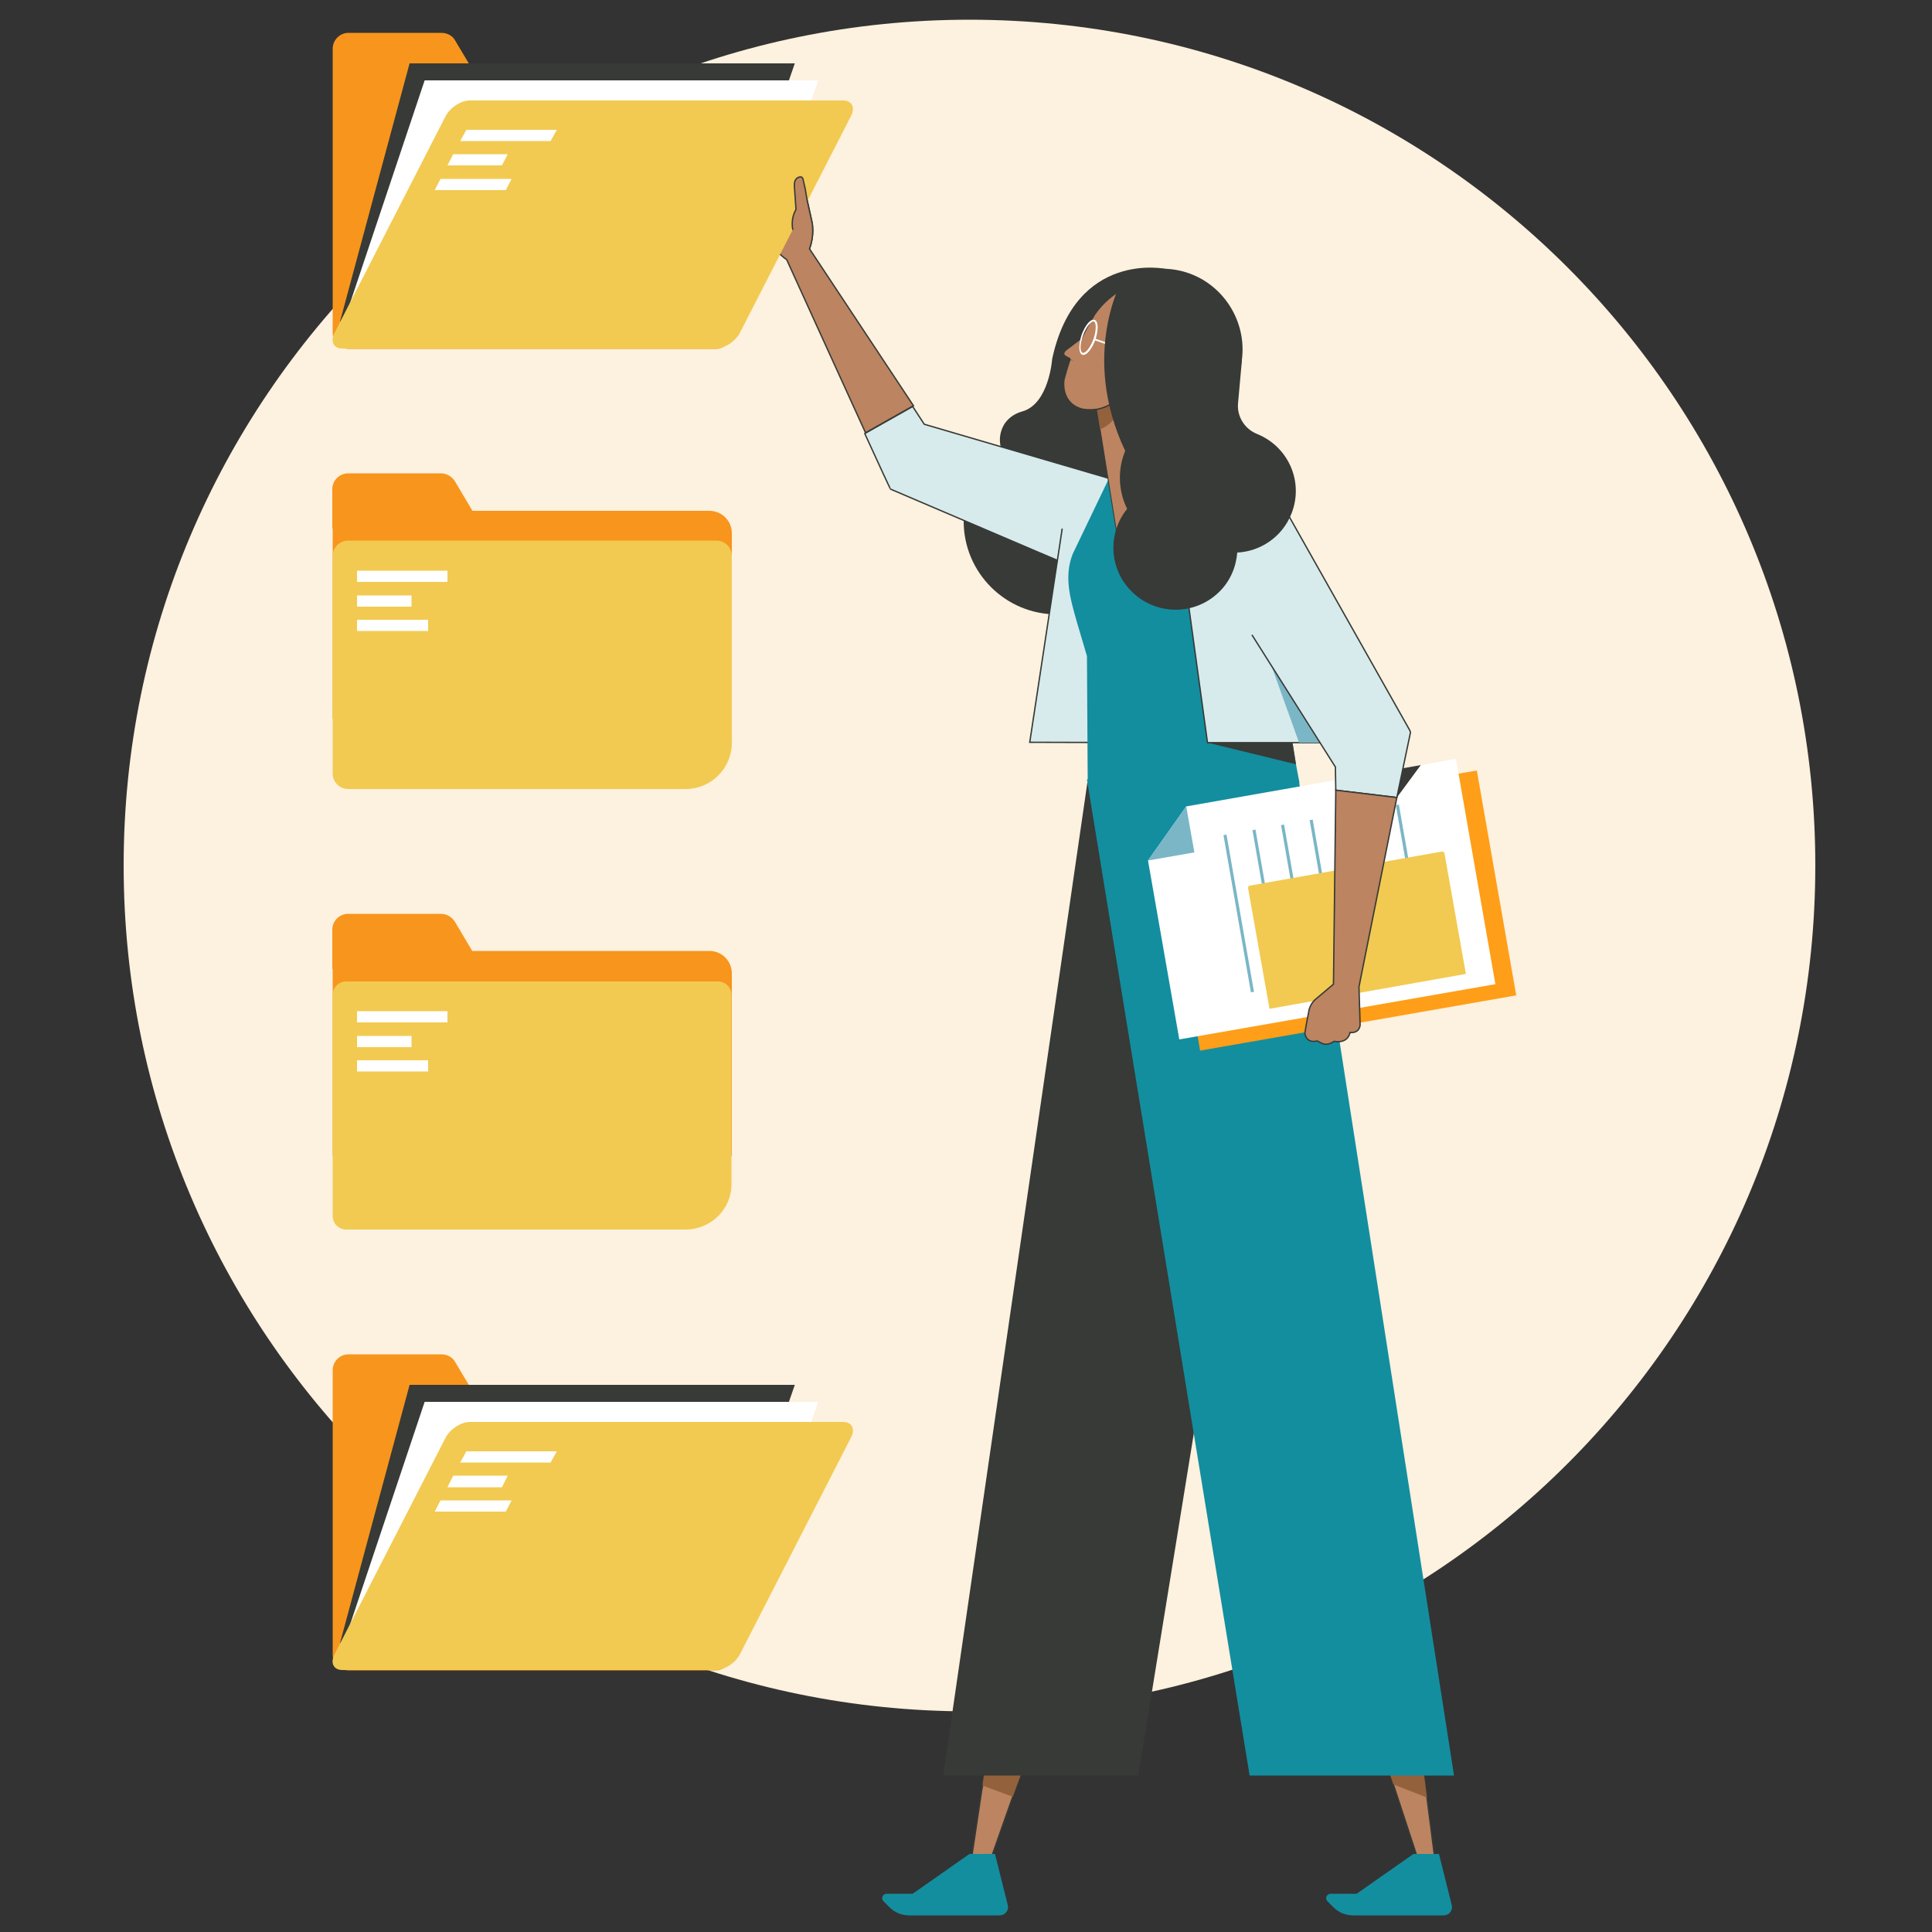 <?xml version="1.0" encoding="utf-8"?>
<!-- Generator: Adobe Illustrator 27.1.1, SVG Export Plug-In . SVG Version: 6.00 Build 0)  -->
<svg version="1.1" id="Layer_1" xmlns="http://www.w3.org/2000/svg" xmlns:xlink="http://www.w3.org/1999/xlink" x="0px" y="0px"
	 viewBox="0 0 500 500" style="enable-background:new 0 0 500 500;" xml:space="preserve">
<rect x="0" y="0" width="500" height="500" fill="#333333" stroke="none"/>
<style type="text/css">
	.st0{fill:#FDF1DF;}
	.st1{fill:#373A36;}
	.st2{fill:#D7EBED;}
	.st3{fill:none;stroke:#373A36;stroke-width:0.35;stroke-miterlimit:10;}
	.st4{fill:#BC8461;}
	.st5{fill:#93613B;}
	.st6{fill:#138E9F;}
	.st7{fill:none;stroke:#373A36;stroke-width:0.221;stroke-miterlimit:10;}
	.st8{fill:#7AB6C6;}
	.st9{fill:#FFFFFF;}
	.st10{fill:#FF9E18;}
	.st11{fill:#F2CA51;}
	.st12{fill:#F8951D;}
</style>
<g>
	<path class="st0" d="M250.9,442.9c120.9,0,218.9-98,218.9-218.9S371.8,5.1,250.9,5.1S32,103.2,32,224
		C32,344.9,130,442.9,250.9,442.9"/>
	<path class="st1" d="M301.7,69.6c0,0-23.3-5-29.4,23.3c0,0-0.8,11.7-7.8,13.6c-2.2,0.6-3.7,1.9-4.6,3.3c-1.1,1.8-1.4,4-0.9,5.9
		c-5.8,4.4-9.6,11.4-9.6,19.2c0,13.3,10.8,24.1,24.1,24.1c13.3,0,24.1-10.8,24.1-24.1c0-4-1-7.7-2.7-11
		C297.1,108,301.7,69.6,301.7,69.6"/>
	<path class="st2" d="M287,123.8L276.1,146l-1.3-0.5l-6.6-2.8l-37.7-16.1c-0.1,0-2.9-6.1-6.7-14.4l12.4-7l3,4.6L287,123.8z"/>
	<path class="st3" d="M287,123.8L276.1,146l-1.3-0.5l-6.6-2.8l-37.7-16.1c-0.1,0-2.9-6.1-6.7-14.4l12.4-7l3,4.6L287,123.8z"/>
	<path class="st4" d="M209.5,64.4c0.3-0.8,1.3-3.9,0.6-7.1l-1.2-5.4l-0.5-3l-0.6-2.6c-0.1-0.4-0.4-0.6-0.8-0.5
		c-0.7,0.1-1.6,0.7-1.4,2.6l0.4,5.8l-9.4-12.1c-0.2-0.2-0.4-0.5-0.7-0.6c-0.4-0.2-1.2-0.4-2-0.3c-0.8,0.2-1.5,0.7-1.8,1.5
		c-0.8,1.9-1.1,2.7-1,4.7c0.1,2.2,0.4,3.9,1.6,5.7l2.5,4c0,0,4.5,7.5,8.4,10.1c0,0,12.4,27.3,20.4,44.8l12.4-7L209.5,64.4z"/>
	<path class="st3" d="M209.5,64.4c0.3-0.8,1.3-3.9,0.6-7.1l-1.2-5.4l-0.5-3l-0.6-2.6c-0.1-0.4-0.4-0.6-0.8-0.5
		c-0.7,0.1-1.6,0.7-1.4,2.6l0.4,5.8l-9.4-12.1c-0.2-0.2-0.4-0.5-0.7-0.6c-0.4-0.2-1.2-0.4-2-0.3c-0.8,0.2-1.5,0.7-1.8,1.5
		c-0.8,1.9-1.1,2.7-1,4.7c0.1,2.2,0.4,3.9,1.6,5.7l2.5,4c0,0,4.5,7.5,8.4,10.1c0,0,12.4,27.3,20.4,44.8l12.4-7L209.5,64.4z"/>
</g>
<polygon class="st4" points="267.9,448.7 265.5,455.4 264.6,458.2 262.1,465 260.3,470.1 254.8,485.7 251,483.8 254.1,463.1 
	254.3,462.1 254.3,461.7 256,450.6 257.1,443.3 263.2,446.4 "/>
<polygon class="st3" points="267.9,448.7 265.5,455.4 264.6,458.2 262.1,465 260.3,470.1 254.8,485.7 251,483.8 254.1,463.1 
	254.3,462.1 254.3,461.7 256,450.6 257.1,443.3 263.2,446.4 "/>
<polygon class="st5" points="264.6,458.2 262.1,465 254.3,462.1 254.3,461.7 256,450.6 257.1,443.3 263.2,446.4 "/>
<g>
	<path class="st6" d="M257.5,479.8h-6.6l-14.7,10.3h-6.8c-0.4,0-0.8,0.3-1,0.7c-0.2,0.4-0.1,0.9,0.2,1.2l1.6,1.6
		c1.4,1.4,3.2,2.1,5.1,2.1h23.4c0.7,0,1.3-0.3,1.7-0.8c0.4-0.5,0.6-1.2,0.4-1.9L257.5,479.8z"/>
</g>
<polygon class="st1" points="281.4,202.6 244.1,459.5 294.6,459.5 333.6,219 "/>
<polygon class="st4" points="354.3,442.7 356.6,449.8 360.6,461.8 367.1,481.6 371.4,481.6 369.3,465.2 367.3,449.8 366.4,442.7 "/>
<polygon class="st3" points="354.3,442.7 356.6,449.8 360.6,461.8 367.1,481.6 371.4,481.6 369.3,465.2 367.3,449.8 366.4,442.7 "/>
<polygon class="st5" points="356.6,449.8 360.6,461.8 369.3,465.2 367.3,449.8 "/>
<g>
	<path class="st6" d="M372.4,479.8h-6.6l-14.7,10.3h-6.8c-0.4,0-0.8,0.3-1,0.7c-0.2,0.4-0.1,0.9,0.2,1.2l1.6,1.6
		c1.4,1.4,3.2,2.1,5.1,2.1h23.4c0.7,0,1.3-0.3,1.7-0.8c0.4-0.5,0.6-1.2,0.4-1.9L372.4,479.8z"/>
	<path class="st1" d="M320.9,95.7c-2.9,11.2-14.3,17.9-25.5,15c-4.6-1.2-8.5-3.9-11.2-7.4c-3.8-5-5.4-11.6-3.7-18.1
		c0.4-1.6,1-3.1,1.7-4.5c0.4-0.7,0.8-1.3,1.1-1.9c0.1-0.1,0.1-0.2,0.2-0.3c1.9-2.7,4.3-4.8,7-6.3c4.6-2.5,10-3.4,15.5-2
		C317.1,73.1,323.8,84.6,320.9,95.7"/>
	<path class="st2" d="M287.4,123.8l-5.7,1.4c-3.1,0.7-5.4,3.3-5.9,6.4l-9.4,60.6l36.6,0.1L287.4,123.8z"/>
	<polyline class="st3" points="274.9,136.8 266.5,192.1 303.1,192.2 287.4,123.8 	"/>
</g>
<polygon class="st6" points="281.3,201.7 323.4,459.5 376.3,459.5 336.1,201.7 "/>
<g>
	<path class="st6" d="M278.7,161l2.6,8.8l0.2,32.8h54.8l-0.9-4.8l-0.9-5.6l-9.3-56.9L303,124l-16-0.2l-9.4,19.6
		C275.4,149.1,276.8,154.4,278.7,161"/>
</g>
<polygon class="st4" points="282.4,97.1 283.5,103.6 284.7,111.1 289.7,142.3 303.1,123.9 292.8,91.3 "/>
<polygon class="st7" points="282.4,97.1 283.5,103.6 284.7,111.1 289.7,142.3 303.1,123.9 292.8,91.3 "/>
<polygon class="st1" points="312.5,192.2 335.4,197.8 334.5,192.2 "/>
<g>
	<path class="st2" d="M343.5,192.2h-31l-9.4-68.3l27.1,3.7c3.2,15.6,8.5,40.8,12.1,58.3C342.7,188.2,343.1,190.3,343.5,192.2"/>
	<path class="st3" d="M343.5,192.2h-31l-9.4-68.3l27.1,3.7c3.2,15.6,8.5,40.8,12.1,58.3C342.7,188.2,343.1,190.3,343.5,192.2z"/>
	<path class="st8" d="M343.5,192.2h-7.3l-8.7-24.2l14.7,18C342.7,188.2,343.1,190.3,343.5,192.2"/>
	<path class="st5" d="M283.5,103.6l1.2,7.5c6.3-2.6,6-9.9,6-9.9L283.5,103.6z"/>
	<path class="st4" d="M292.9,98.4c-0.6,0.3-1,0.9-1.3,1.5c-1.5,3.4-4.5,5.4-7.6,6c-1.3,0.2-2.6,0.2-3.8,0c-3-0.7-5.2-3.1-4.9-7.3
		c0-0.5,1.6-5.8,1.7-5.7l0,0c-0.4-0.2-0.9-0.5-1.3-0.7c-0.3-0.2-0.5-0.5-0.4-0.8v-0.1c0.1-0.3,0.3-0.5,0.5-0.7l4.1-3.1l1.2-2.3
		c0.3-0.6,0.6-1.2,1-1.8c0.4-0.7,0.8-1.3,1.1-1.9c0.1-0.1,0.1-0.2,0.2-0.3c1.9-2.7,4.3-4.8,7-6.3c0,9,0,16.1,0,16.1l1.6,0.8
		c0.5-1.1,1.3-2.3,1.9-2.8c0.9-0.7,1.9-1,2.8-0.7s1.5,1.1,1.7,2.1C299.3,94.2,295.6,97.1,292.9,98.4"/>
	<path class="st3" d="M292.9,98.4c-0.6,0.3-1,0.9-1.3,1.5c-1.5,3.4-4.5,5.4-7.6,6c-1.3,0.2-2.6,0.2-3.8,0c-3-0.7-5.2-3.1-4.9-7.3
		c0-0.5,1.6-5.8,1.7-5.7l0,0c-0.4-0.2-0.9-0.5-1.3-0.7c-0.3-0.2-0.5-0.5-0.4-0.8v-0.1c0.1-0.3,0.3-0.5,0.5-0.7l4.1-3.1l1.2-2.3
		c0.3-0.6,0.6-1.2,1-1.8c0.4-0.7,0.8-1.3,1.1-1.9c0.1-0.1,0.1-0.2,0.2-0.3c1.9-2.7,4.3-4.8,7-6.3c0,9,0,16.1,0,16.1l1.6,0.8
		c0.5-1.1,1.3-2.3,1.9-2.8c0.9-0.7,1.9-1,2.8-0.7s1.5,1.1,1.7,2.1C299.3,94.2,295.6,97.1,292.9,98.4z"/>
	<path class="st9" d="M283.1,83.2c-0.6-0.2-1.9,1.2-2.8,3.6s-0.8,4.3-0.1,4.5s1.9-1.2,2.8-3.6C283.8,85.4,283.7,83.4,283.1,83.2
		 M280.1,91.8c-1.1-0.4-0.9-2.9-0.2-5.1c0.8-2.2,2.2-4.3,3.4-3.9c1.1,0.4,0.9,2.9,0.2,5.1C282.7,90.1,281.2,92.2,280.1,91.8"/>
</g>
<polygon class="st9" points="293.2,91.5 283.1,88 283.3,87.6 293.4,91.1 "/>
<polygon class="st10" points="312.4,211.6 302.5,225.6 310.6,271.9 392.4,257.6 382.2,199.4 "/>
<polygon class="st8" points="314.5,223.5 312.4,211.6 302.5,225.6 "/>
<rect x="325.7" y="218.6" transform="matrix(0.985 -0.172 0.172 0.985 -36.38 59.841)" class="st8" width="0.8" height="41.3"/>
<rect x="333.1" y="217.3" transform="matrix(0.985 -0.172 0.172 0.985 -36.046 61.099)" class="st8" width="0.8" height="41.3"/>
<rect x="340.6" y="216" transform="matrix(0.985 -0.172 0.172 0.985 -35.707 62.372)" class="st8" width="0.8" height="41.3"/>
<rect x="348" y="214.7" transform="matrix(0.985 -0.172 0.172 0.985 -35.373 63.63)" class="st8" width="0.8" height="41.3"/>
<rect x="355.4" y="213.4" transform="matrix(0.985 -0.172 0.172 0.985 -35.038 64.887)" class="st8" width="0.8" height="41.3"/>
<rect x="362.9" y="212.1" transform="matrix(0.985 -0.172 0.172 0.985 -34.7 66.161)" class="st8" width="0.8" height="41.3"/>
<rect x="370.3" y="210.8" transform="matrix(0.985 -0.172 0.172 0.985 -34.365 67.418)" class="st8" width="0.8" height="41.3"/>
<polygon class="st9" points="387,254.7 305.2,269 297.1,222.7 307,208.7 361.5,199.1 367.7,198 376.8,196.4 "/>
<polygon class="st8" points="309.1,220.6 307,208.7 297.1,222.7 "/>
<rect x="320.3" y="215.6" transform="matrix(0.985 -0.172 0.172 0.985 -35.945 58.863)" class="st8" width="0.8" height="41.3"/>
<rect x="327.8" y="214.3" transform="matrix(0.985 -0.172 0.172 0.985 -35.607 60.137)" class="st8" width="0.8" height="41.3"/>
<rect x="335.2" y="213" transform="matrix(0.985 -0.172 0.172 0.985 -35.274 61.393)" class="st8" width="0.8" height="41.3"/>
<rect x="342.6" y="211.7" transform="matrix(0.985 -0.172 0.172 0.985 -34.938 62.651)" class="st8" width="0.8" height="41.3"/>
<rect x="350.1" y="210.4" transform="matrix(0.985 -0.172 0.172 0.985 -34.599 63.925)" class="st8" width="0.8" height="41.3"/>
<rect x="357.5" y="209.1" transform="matrix(0.985 -0.172 0.172 0.985 -34.265 65.182)" class="st8" width="0.8" height="41.3"/>
<rect x="364.9" y="207.8" transform="matrix(0.985 -0.172 0.172 0.985 -33.93 66.439)" class="st8" width="0.8" height="41.3"/>
<rect x="325.3" y="224.5" transform="matrix(0.985 -0.175 0.175 0.985 -36.76 65.351)" class="st11" width="51.6" height="32"/>
<polygon class="st11" points="328.5,260.8 350.4,236.5 379.3,251.7 "/>
<g>
	<path class="st11" d="M322.9,229.3l25.8,12.1c1.7,0.8,3.7,0.4,4.9-0.9l20-20.2L322.9,229.3z"/>
</g>
<polygon class="st1" points="367.7,198 361.5,206.4 361.5,199.1 "/>
<g>
	<path class="st2" d="M330.2,127.6l34.7,61.5c0.1,0.2,0.1,0.4,0.1,0.6l-3.5,16.7l-15.8-1.9l-0.1-6L324,164.3"/>
	<path class="st3" d="M330.2,127.6l34.7,61.5c0.1,0.2,0.1,0.4,0.1,0.6l-3.5,16.7l-15.8-1.9l-0.1-6L324,164.3"/>
	<path class="st4" d="M338.8,261.3c0.3-1.1,0.9-2.1,1.8-2.8l4.5-3.8l0.6-50.2l15.8,1.9l-9.8,49l0.3,9.9c-0.3,2.3-2.6,1.9-2.6,1.9
		c-0.7,3.1-4.1,2.3-4.1,2.3c-2.1,1.3-2.9,0.7-4.4-0.1c-3,0.7-3.2-2-3.2-2C337.8,266.4,338.8,261.3,338.8,261.3"/>
	<path class="st3" d="M338.8,261.3c0.3-1.1,0.9-2.1,1.8-2.8l4.5-3.8l0.6-50.2l15.8,1.9l-9.8,49l0.3,9.9c-0.3,2.3-2.6,1.9-2.6,1.9
		c-0.7,3.1-4.1,2.3-4.1,2.3c-2.1,1.3-2.9,0.7-4.4-0.1c-3,0.7-3.2-2-3.2-2C337.8,266.4,338.8,261.3,338.8,261.3z"/>
	<path class="st1" d="M325.3,112.3L325.3,112.3c-3.2-1.3-5.2-4.5-4.9-7.9l1-11.1c-6.8-9.1-6.4-15.7-6.4-15.7l-24.5-5.3
		c0,0-11.1,19.4,0.7,44.4c-2,4.8-1.8,10.3,0.5,15c-5.1,6.3-4.7,15.5,1.1,21.3c6.2,6.3,16.4,6.4,22.7,0.2c2.9-2.8,4.4-6.5,4.7-10.2
		c6-0.3,11.6-4,14-10C337.5,124.8,333.5,115.6,325.3,112.3"/>
	<path class="st12" d="M189.4,364.3c0-2.3-1.9-4.1-4.1-4.1h-62.9l-4.6-7.7c-0.7-1.3-2.1-2-3.6-2h-24c-2.3,0-4.1,1.9-4.1,4.1v5.6v4.6
		v7.3v52.4v3.7c0,2.3,1.9,4.1,4.1,4.1h95c2.3,0,4.1-1.9,4.1-4.1v-3.7v-52.4v-7.8H189.4z"/>
</g>
<polygon class="st1" points="88,425.2 106,358.4 205.7,358.4 182.1,426.4 "/>
<g>
	<path class="st12" d="M189.4,22.3c0-2.3-1.9-4.1-4.1-4.1h-62.9l-4.6-7.7c-0.7-1.3-2.1-2-3.6-2h-24c-2.3,0-4.1,1.9-4.1,4.1v5.6v4.6
		v7.3v52.4v3.7c0,2.3,1.9,4.1,4.1,4.1h95c2.3,0,4.1-1.9,4.1-4.1v-3.7V30.1v-7.8H189.4z"/>
</g>
<polygon class="st1" points="88,83.2 106,16.4 205.7,16.4 182.1,84.4 "/>
<polygon class="st9" points="89,83.2 109.9,20.8 211.8,20.8 188.9,84.4 "/>
<g>
	<path class="st11" d="M191.5,86.1c-1.2,2.3-4,4.1-6.3,4.1H88.6c-2.3,0-3.2-1.9-2-4.1l28.7-56c1.2-2.3,4-4.1,6.3-4.1h96.6
		c2.3,0,3.2,1.9,2,4.1L191.5,86.1z"/>
</g>
<polygon class="st9" points="142.5,36.5 119.1,36.5 120.7,33.6 144.1,33.6 "/>
<polygon class="st9" points="129.9,42.8 115.8,42.8 117.3,39.9 131.4,39.9 "/>
<polygon class="st9" points="130.9,49.2 112.5,49.2 114,46.3 132.4,46.3 "/>
<g>
	<path class="st12" d="M189.4,186H86.1v-53.8h97.5c3.2,0,5.8,2.6,5.8,5.8L189.4,186L189.4,186z"/>
	<path class="st12" d="M125,136.8H86v-10.2c0-2.3,1.9-4.1,4.1-4.1h24c1.5,0,2.8,0.8,3.6,2L125,136.8z"/>
	<path class="st11" d="M177.4,204.2H90.1c-2.2,0-4-1.8-4-4v-56.3c0-2.2,1.8-4,4-4h95.3c2.2,0,4,1.8,4,4v48.3
		C189.4,198.9,184,204.2,177.4,204.2"/>
</g>
<rect x="92.4" y="147.7" class="st9" width="23.4" height="2.9"/>
<rect x="92.4" y="154.1" class="st9" width="14.1" height="2.9"/>
<rect x="92.4" y="160.4" class="st9" width="18.4" height="2.9"/>
<g>
	<path class="st12" d="M189.4,299.1H86.1v-53h97.5c3.2,0,5.8,2.6,5.8,5.8L189.4,299.1L189.4,299.1z"/>
	<path class="st12" d="M125,250.8H86v-10.2c0-2.3,1.9-4.1,4.1-4.1h24c1.5,0,2.8,0.8,3.6,2L125,250.8z"/>
	<path class="st11" d="M177.4,318.2H89.6c-2,0-3.5-1.6-3.5-3.5v-57.2c0-2,1.6-3.5,3.5-3.5h96.2c2,0,3.5,1.6,3.5,3.5v48.8
		C189.4,312.9,184,318.2,177.4,318.2"/>
</g>
<rect x="92.4" y="261.7" class="st9" width="23.4" height="2.9"/>
<rect x="92.4" y="268.1" class="st9" width="14.1" height="2.9"/>
<rect x="92.4" y="274.4" class="st9" width="18.4" height="2.9"/>
<g>
	<path class="st4" d="M209.5,64.4c0.3-0.8,1.3-3.9,0.6-7.1l-1.2-5.4l-0.5-3l-0.6-2.6c-0.1-0.4-0.4-0.6-0.8-0.5
		c-0.7,0.1-1.6,0.7-1.4,2.6l0.4,5.8c-0.3,0.5-1.4,2.6-0.8,5.3C206,63,209.2,64.3,209.5,64.4"/>
	<path class="st3" d="M209.5,64.4c0.3-0.8,1.3-3.9,0.6-7.1l-1.2-5.4l-0.5-3l-0.6-2.6c-0.1-0.4-0.4-0.6-0.8-0.5
		c-0.7,0.1-1.6,0.7-1.4,2.6l0.4,5.8c-0.3,0.5-1.4,2.6-0.8,5.3"/>
</g>
<polygon class="st9" points="89,425.2 109.9,362.8 211.8,362.8 188.9,426.4 "/>
<g>
	<path class="st11" d="M191.5,428.1c-1.2,2.3-4,4.1-6.3,4.1H88.6c-2.3,0-3.2-1.9-2-4.1l28.7-56c1.2-2.3,4-4.1,6.3-4.1h96.6
		c2.3,0,3.2,1.9,2,4.1L191.5,428.1z"/>
</g>
<polygon class="st9" points="142.5,378.5 119.1,378.5 120.7,375.6 144.1,375.6 "/>
<polygon class="st9" points="129.9,384.9 115.8,384.9 117.3,381.9 131.4,381.9 "/>
<polygon class="st9" points="130.9,391.2 112.5,391.2 114,388.3 132.4,388.3 "/>
</svg>
